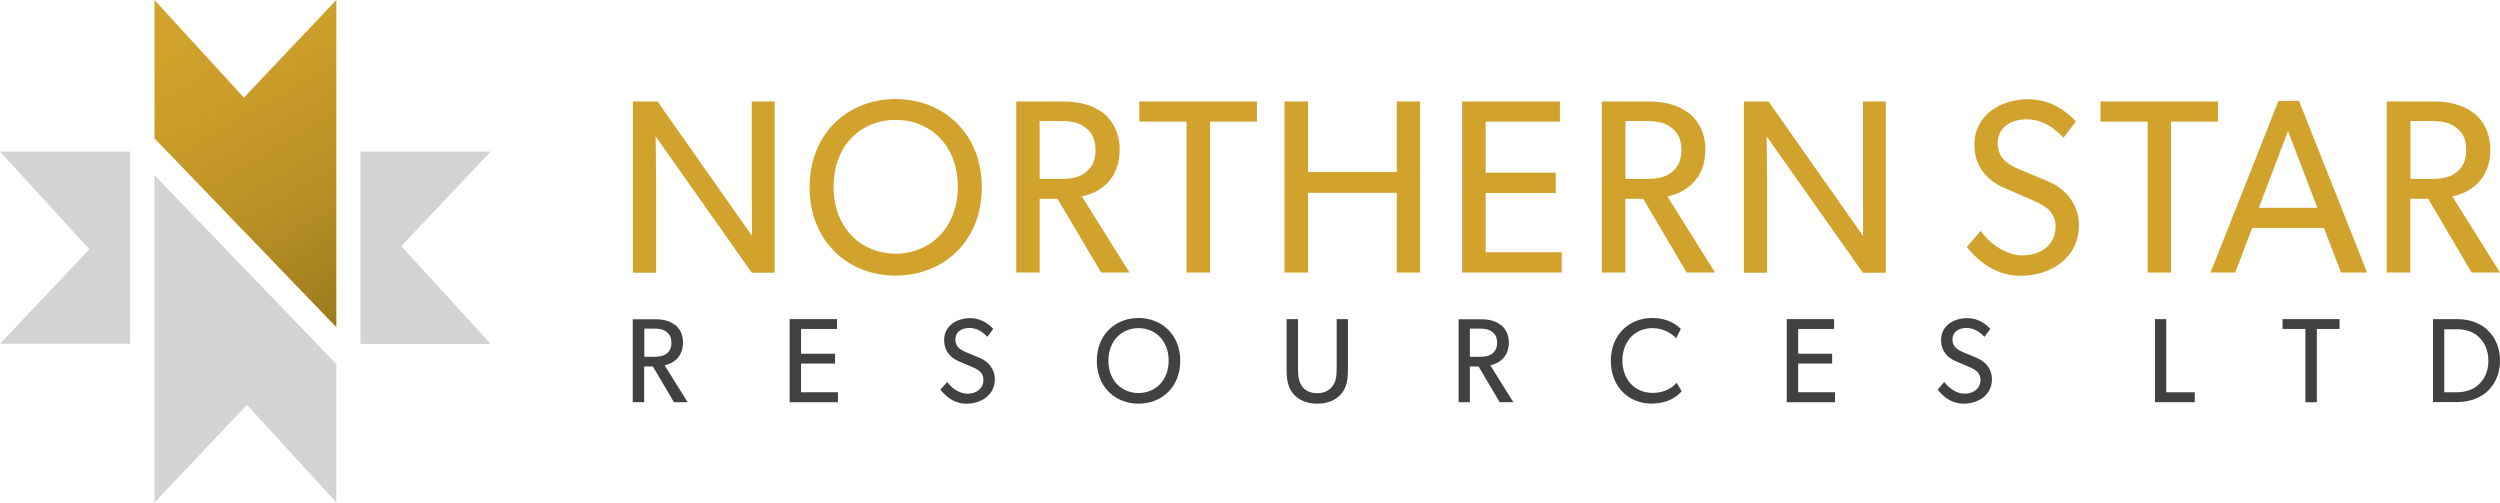 <svg version="1.2" xmlns="http://www.w3.org/2000/svg" viewBox="0 0 1552 312" width="1552" height="312">
	<title>NST</title>
	<defs>
		<linearGradient id="g1" x2="1" gradientUnits="userSpaceOnUse" gradientTransform="matrix(108.287,182.889,-110.957,65.697,130.215,5.835)">
			<stop offset="0" stop-color="#d1a32c"/>
			<stop offset=".25" stop-color="#ca9d29"/>
			<stop offset=".61" stop-color="#b78f24"/>
			<stop offset="1" stop-color="#9b7a1c"/>
		</linearGradient>
	</defs>
	<style>
		.s0 { fill: #d1a32c } 
		.s1 { fill: #414141 } 
		.s2 { fill: #d1d3d4 } 
		.s3 { fill: url(#g1) } 
	</style>
	<g>
		<path class="s0" d="m408.2 63l58.7 83.5c0 0-0.2-13.1-0.2-27.1v-56.4h14.2v106.3h-14.2l-59.7-84.7c0 0 0.3 14.3 0.3 28.2v56.5h-14.4v-106.3z"/>
		<path class="s0" d="m502.6 116.3c0-34.1 24.3-54.8 53.4-54.8 29.1 0 53.5 20.7 53.5 54.8 0 34-24.4 54.8-53.5 54.8-29.1 0-53.4-20.8-53.4-54.8zm92-0.4c0-26-17.4-41.5-38.6-41.5-21.1 0-38.5 15.5-38.5 41.5 0 26 17.5 41.6 38.5 41.6 21 0 38.6-15.7 38.6-41.6z"/>
		<path class="s0" d="m685.1 70.3c6.1 5.1 10 12.8 10 22.5 0 9.7-3.3 16.4-7.9 21.1-4.5 4.4-10.3 7-15.6 8l29.6 47.3h-17.6l-27.1-45.8h-11.1v45.8h-14.5v-106.2h29.2c10.4 0 18.8 2.5 25 7.3zm-11.6 37.1c4.6-3.5 6.6-7.8 6.6-14.3 0-6.4-2-10.7-6.6-14.2-4.7-3.5-10.3-3.8-17.4-3.8h-10.7v36h10.7c7.2 0 12.7-0.3 17.4-3.7z"/>
		<path class="s0" d="m707.3 75.5v-12.5h73v12.5h-29.1v93.7h-14.6v-93.7z"/>
		<path class="s0" d="m797.4 63h14.6v43.8h55.1v-43.8h14.5v106.2h-14.5v-49.5h-55.1v49.5h-14.6z"/>
		<path class="s0" d="m968.4 63v12.5h-46.1v31.7h43.5v12.6h-43.5v36.8h47.2v12.6h-61.8v-106.2z"/>
		<path class="s0" d="m1048.7 70.3c6.1 5.1 10 12.8 10 22.5 0 9.7-3.3 16.4-8 21.1-4.5 4.4-10.2 7-15.6 8l29.6 47.3h-17.6l-27-45.8h-11.1v45.8h-14.6v-106.2h29.3c10.3 0 18.7 2.5 24.9 7.4zm-11.5 37.1c4.6-3.5 6.6-7.8 6.6-14.3 0-6.5-2-10.8-6.6-14.2-4.7-3.5-10.3-3.8-17.4-3.8h-10.7v36h10.7c7.2 0 12.7-0.3 17.4-3.7z"/>
		<path class="s0" d="m1097.9 63l58.7 83.5c0 0-0.1-13.1-0.1-27.1v-56.4h14.2v106.3h-14.2l-59.8-84.7c0 0 0.3 14.3 0.3 28.2v56.5h-14.4v-106.3z"/>
		<path class="s0" d="m1255.8 158.5c11.3 0 20.3-6.6 20.3-17.9 0-10.6-9-14-16.8-17.4l-15.2-6.6c-11.1-4.9-18.4-13.8-18.4-26.6 0-18.9 16.7-28.4 33.3-28.4 16.6 0 26.9 10.7 29.7 13.8l-7.7 10.1c-5.1-5.5-12.6-11.4-22.8-11.4-10.1 0-18 5-18 14.8 0 9.2 5.9 13 13.4 16.2l18.3 7.7c11.3 4.8 18.7 14.9 18.7 27 0 20.6-17.9 31.4-36.1 31.4-18.2 0-28.5-12-33.5-17.8l8.6-10.1c5.2 7.3 15 15.3 26.3 15.3z"/>
		<path class="s0" d="m1304 75.5v-12.5h72.9v12.5h-29.1v93.7h-14.5v-93.7z"/>
		<path class="s0" d="m1427.2 62.6l42.3 106.6h-16.2l-10.6-27.7h-44.5l-10.6 27.7h-15.3l42.2-106.6c0 0 12.8 0 12.7 0zm-6.8 18.7l-18.1 47.7h36.3z"/>
		<path class="s0" d="m1536 70.3c6.1 5.1 10 12.8 10 22.5 0 9.7-3.3 16.4-8 21.1-4.5 4.4-10.2 7-15.6 8l29.6 47.3h-17.6l-27-45.8h-11.1v45.8h-14.6v-106.2h29.3c10.3 0 18.7 2.5 24.9 7.4zm-11.6 37.1c4.7-3.5 6.6-7.8 6.6-14.3 0-6.5-1.9-10.8-6.6-14.2-4.6-3.5-10.2-3.8-17.4-3.8h-10.6v36h10.6c7.2 0 12.8-0.3 17.4-3.7z"/>
		<path class="s1" d="m419.2 201.7c3 2.5 4.8 6.2 4.8 10.9 0 4.7-1.6 8-3.8 10.2-2.2 2.2-5 3.4-7.6 4l14.3 22.9h-8.5l-13.1-22.2h-5.4v22.2h-7.1v-51.5h14.2c5 0 9.1 1.2 12.1 3.6zm-5.6 18c2.2-1.7 3.2-3.8 3.2-6.9 0-3.2-1-5.3-3.2-6.9-2.2-1.7-4.9-1.9-8.5-1.9h-5.1v17.5h5.1c3.5 0 6.2-0.2 8.5-1.8z"/>
		<path class="s1" d="m519.6 198.1v6.1h-22.3v15.4h21.1v6.1h-21.1v17.8h22.9v6.2h-30v-51.6z"/>
		<path class="s1" d="m600.7 244.4c5.5 0 9.8-3.2 9.8-8.6 0-5.2-4.4-6.9-8.2-8.5l-7.3-3.1c-5.4-2.4-8.9-6.7-8.9-13 0-9.2 8.1-13.7 16.1-13.7 8.1 0 13 5.1 14.4 6.7l-3.7 4.9c-2.4-2.7-6.1-5.5-11-5.5-5 0-8.8 2.4-8.8 7.1 0 4.5 2.9 6.3 6.5 7.9l8.9 3.7c5.4 2.3 9.1 7.2 9.1 13.1 0 10-8.7 15.2-17.6 15.2-8.8 0-13.8-5.8-16.2-8.7l4.2-4.8c2.5 3.5 7.3 7.3 12.7 7.3z"/>
		<path class="s1" d="m680.9 224c0-16.5 11.8-26.6 25.9-26.6 14.1 0 25.9 10.1 25.9 26.6 0 16.5-11.7 26.6-25.9 26.6-14.2 0-25.9-10.1-25.9-26.6zm44.6-0.1c0-12.6-8.5-20.2-18.7-20.2-10.2 0-18.7 7.6-18.7 20.2 0 12.6 8.5 20.1 18.7 20.1 10.2 0 18.7-7.6 18.7-20.1z"/>
		<path class="s1" d="m808 239.5c2.1 2.9 5.3 4.6 9.7 4.6 4.4 0 7.6-1.7 9.7-4.6 2.3-3 2.4-7.3 2.4-11.6v-29.8h7v30.5c0 6.5-0.5 11.5-4 15.7-3.4 4.1-8.4 6.3-15 6.3-6.6 0-11.7-2.2-15.1-6.3-3.4-4.2-4-9.2-4-15.7v-30.5h7.1v29.8c0 4.4 0.1 8.6 2.4 11.6z"/>
		<path class="s1" d="m931.8 201.7c3 2.5 4.9 6.2 4.9 10.9 0 4.7-1.6 8-3.9 10.2-2.2 2.2-5 3.4-7.6 4l14.3 22.9h-8.5l-13.1-22.2h-5.4v22.2h-7v-51.5h14.2c5 0 9.1 1.2 12 3.6zm-5.6 18c2.2-1.7 3.2-3.8 3.2-6.9 0-3.2-1-5.3-3.2-6.9-2.2-1.7-5-1.9-8.5-1.9h-5.2v17.5h5.2c3.5 0 6.2-0.2 8.5-1.8z"/>
		<path class="s1" d="m1025.6 250.6c-14.6 0-25.6-10.5-25.6-26.6 0-16.1 11.3-26.6 25.7-26.6 9.4 0 15 4 17.8 6.8l-3 5.8c-2-2.5-7.6-6.3-14.6-6.3-10.8 0-18.7 8-18.7 20.1 0 12.1 7.9 20.1 18.7 20.1 6.7 0 11.7-2.6 15-6.3l3.1 5.3c-3.2 3.6-8.9 7.6-18.4 7.6z"/>
		<path class="s1" d="m1138.6 198.1v6.1h-22.3v15.4h21.1v6.1h-21.1v17.8h22.9v6.2h-30v-51.6z"/>
		<path class="s1" d="m1219.7 244.4c5.4 0 9.8-3.2 9.8-8.6 0-5.2-4.4-6.9-8.2-8.5l-7.3-3.1c-5.4-2.4-9-6.7-9-13 0-9.2 8.1-13.7 16.2-13.7 8.1 0 13 5.1 14.4 6.7l-3.7 4.9c-2.5-2.7-6.1-5.5-11.1-5.5-4.9 0-8.7 2.4-8.7 7.1 0 4.5 2.9 6.3 6.5 7.9l8.9 3.7c5.5 2.3 9.1 7.2 9.1 13.1 0 10-8.7 15.2-17.5 15.2-8.8 0-13.8-5.8-16.2-8.7l4.1-4.8c2.6 3.5 7.3 7.3 12.7 7.3z"/>
		<path class="s1" d="m1344.8 198.1v45.4h17.7v6.2h-24.7v-51.6z"/>
		<path class="s1" d="m1417 204.2v-6.1h35.4v6.1h-14.1v45.5h-7.1v-45.5z"/>
		<path class="s1" d="m1544.2 204.9c3.7 3.4 7.8 9.4 7.8 19 0 9.6-4.2 15.6-7.8 19-3.6 3.4-10 6.7-18.7 6.7h-15.1v-51.5h15.1c8.7 0 15.1 3.3 18.7 6.7zm-5.4 33.8c2.8-2.7 6-7.2 6-14.7 0-7.5-3.1-12.1-6-14.8-2.7-2.7-7.3-4.8-13.4-4.8h-8v39.1h8c6.1 0 10.7-2.2 13.4-4.8z"/>
		<path class="s2" d="m95.9 311.9l57.4-60.6 55.5 60.6v-85.9l-112.9-117.2c0 0 0 203.2 0 203.1z"/>
		<path class="s2" d="m304.6 94.1h-80.8v119.4h80.8l-55.5-60.7z"/>
		<path class="s2" d="m0 213.4h80.8v-119.3h-80.8l55.5 60.6z"/>
		<path class="s3" d="m151.4 60.6l-55.5-60.6v85.9l112.9 117.2v-203.1c0 0-57.4 60.6-57.4 60.6z"/>
	</g>
</svg>